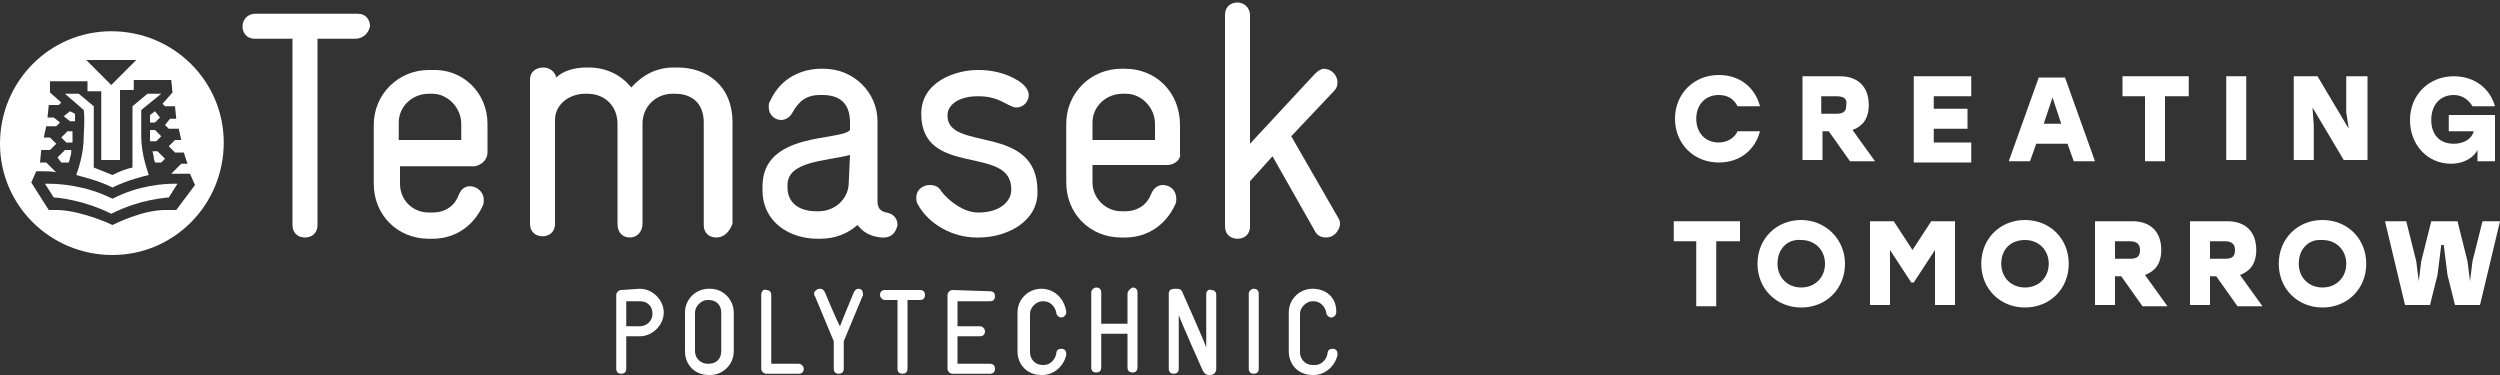 <?xml version="1.0" encoding="utf-8"?>
<!-- Generator: Adobe Illustrator 25.4.8, SVG Export Plug-In . SVG Version: 6.00 Build 0)  -->
<svg version="1.1" id="Layer_1" xmlns="http://www.w3.org/2000/svg" xmlns:xlink="http://www.w3.org/1999/xlink" x="0px" y="0px"
	 viewBox="0 0 200 30" style="enable-background:new 0 0 200 30;" xml:space="preserve">
<rect x="0" y="0" width="200" height="30" fill="#333333" stroke="none"/>
<style type="text/css">
	.st0{fill:#FFFFFF;}
</style>
<g>
	<g>
		<path class="st0" d="M6.7,8.8c0.1,0.8,0,1.7,0,2.1l0,0c0,1.5-0.5,2.8-0.6,3.1c0.3,0.1,1.7,0.4,2.9,1c1.2-0.6,2.5-0.9,2.9-1
			c0-0.1-0.6-1.5-0.6-3.1v0c0-0.3,0-1.3,0-2.1l0,0l1.6-1.3l-1.1,0l-1.2,1l0,4.9l0,0C10.1,13.5,9.6,13.7,9,14l0,0l0,0
			c-0.5-0.2-1-0.4-1.5-0.6l0,0l0,0V8.5l-1.2-1l-1.1,0L6.7,8.8L6.7,8.8z"/>
		<path class="st0" d="M12.4,8.9L12,9.2l0,0.3c0,0.1,0,0.2,0,0.3h0.4l0.4-0.4L12.4,8.9z"/>
		<path class="st0" d="M5.6,8.9L5.1,9.3l0.5,0.4l0.4,0l0-0.3c0-0.1,0-0.3,0-0.3L5.6,8.9z"/>
		<path class="st0" d="M12,10.4c0,0.1,0,0.3,0,0.4c0,0.2,0,0.4,0,0.5h0.5l0.4-0.4l-0.5-0.5L12,10.4z"/>
		<path class="st0" d="M12.2,12.1c0,0.1,0.1,0.3,0.1,0.5c0,0.2,0.1,0.3,0.1,0.4l0.5,0l0.3-0.3l-0.6-0.6L12.2,12.1z"/>
		<path class="st0" d="M14.1,16.8l-0.9,0C11.4,16.8,9.2,17.9,9,18l0,0l0,0l0,0c0,0-2.3-1.1-4.3-1.2l-0.8,0l-1.4-2.2l0.4-0.9h0.1
			c0.8,0,1.3,0,1.5,0.1l-0.8-0.8l-0.5,0L3.3,12L4,12l0.5-0.5L4,11l-0.5,0l0.2-0.9h0.8l0.3-0.3L4.3,9.4l-0.5,0l0.1-1h0.8l0.2-0.2
			L4,7.4l0,0c0,0,0,0,0-0.5c0-0.2,0-0.4,0-0.4l0,0l0,0h3v0.8h1.1v5.5h1.5V7.2h1.1l0-0.8h3l0.1,1L13,8.3l0.2,0.2l0.8,0l0.1,1h-0.5
			l-0.4,0.5l0.3,0.3l0.8,0l0.2,0.9h-0.5l-0.5,0.5l0.5,0.5l0.7,0l0.3,0.9h-0.5l-0.8,0.8c0.1,0,0.4,0,0.7,0c0.3,0,0.8,0,0.8,0h0
			l0.4,0.9L14.1,16.8z M10.9,4.8l-2,2l-2-2H10.9z M8.9,2.5c-4.9,0-8.9,4-8.9,9c0,4.9,4,8.9,9,8.9c4.9,0,8.9-4,8.9-9
			C17.9,6.5,13.9,2.5,8.9,2.5"/>
		<path class="st0" d="M5.8,11.4c0-0.1,0-0.3,0-0.4c0-0.1,0-0.2,0-0.5H5.4l-0.5,0.5l0.4,0.4L5.8,11.4z"/>
		<path class="st0" d="M9,15.9L9,15.9L9,15.9c-2.2-1.1-4.3-1.2-5.1-1.2c-0.1,0-0.2,0-0.3,0l0.7,1.1c0.3,0,2.4,0.2,4.6,1.3
			c1-0.5,2.5-1.1,4.5-1.3c0,0,0.1,0,0.1,0l0.7-1.1c-0.1,0-0.2,0-0.3,0C13.2,14.7,11.1,14.8,9,15.9"/>
		<path class="st0" d="M5.5,13C5.5,13,5.5,13,5.5,13c0-0.1,0.1-0.2,0.1-0.4c0.1-0.2,0.1-0.4,0.1-0.6H5.2l-0.6,0.6L4.9,13L5.5,13z"/>
		<path class="st0" d="M28.4,3.1l-3,0l0,14.9c0,0.7-0.5,1-1,1c-0.5,0-1-0.3-1-1l0-14.9l-3,0c-0.7,0-1-0.5-1-1c0-0.5,0.4-1,1-1l8.2,0
			c0.7,0,1,0.5,1,1C29.5,2.6,29.1,3.1,28.4,3.1"/>
		<path class="st0" d="M36.9,9.9c0-1.3-1.1-2.4-2.3-2.4h-0.3c-1.3,0-2.4,1-2.4,2.3l0,1.4l5,0L36.9,9.9z M38,13.3l-6,0l0,1.4
			c0,1.3,1,2.3,2.3,2.3h0.3c1.1,0,1.8-0.6,2.1-1.4c0.2-0.5,0.5-0.7,0.9-0.7c0.5,0,1.1,0.4,1.1,1.1c0,0.2,0,0.3-0.1,0.5
			c-0.7,1.5-2.1,2.6-4,2.6h-0.3c-2.5,0-4.4-1.9-4.4-4.4l0-4.7c0-2.5,2-4.4,4.4-4.4h0.3C37,5.5,39,7.4,39,9.9l0,2.3
			C39,12.8,38.5,13.2,38,13.3"/>
		<path class="st0" d="M57.3,19c-0.5,0-1-0.3-1-1l0-8.2c0-1.5-0.9-2.3-2.3-2.3h-0.2c-1.3,0-2.4,1-2.4,2.4l0,8c0,0.7-0.5,1.1-1,1.1
			c-0.5,0-1-0.3-1-1.1l0-8c0-1.4-1-2.4-2.4-2.4h-0.2c-1.2,0-2.4,0.8-2.4,2.1l0,8.3c0,0.7-0.5,1-1,1c-0.5,0-1-0.3-1-1l0-11.5
			c0-0.7,0.5-1,1.1-1c0.4,0,0.9,0.3,1,0.8c0.5-0.5,1.4-0.8,2.4-0.8h0.2c1.4,0,2.6,0.6,3.4,1.6c0.9-1,2-1.6,3.4-1.6h0.3
			c2.3,0,4.4,1.4,4.4,4.4l0,8.1C58.3,18.7,57.8,19,57.3,19"/>
		<path class="st0" d="M68,12.4c-2,0.5-5,0.5-5,2.4V15c0,1.2,0.9,1.9,2.3,1.9h0.2c1.3,0,2.4-1,2.4-2.3L68,12.4z M70.7,19
			c-0.1,0-0.2,0-0.2,0c-1-0.1-1.5-0.5-1.9-1c-0.8,0.7-1.8,1.1-3,1.1h-0.2c-2.2,0-4.4-1.3-4.4-3.9v-0.3c0-4.4,6.3-3.6,7-4.5
			C68,10.1,68,9.9,68,9.8c0-1.7-1-2.2-2.2-2.2h-0.2c-1.1,0-1.7,0.5-2.2,1.4c-0.2,0.4-0.6,0.6-0.9,0.6c-0.5,0-1-0.4-1-1
			c0-0.2,0-0.4,0.1-0.5c0.9-2,2.7-2.6,4.1-2.6h0.2c2.4,0,4.3,1.9,4.3,4.2l0,6.4c0,0.5,0.2,0.8,0.7,0.9c0.6,0.1,0.9,0.5,0.9,1
			C71.7,18.5,71.4,19,70.7,19"/>
		<path class="st0" d="M78.3,19h-0.2c-1.8,0-3.8-1-4.7-2.7c-0.1-0.2-0.1-0.4-0.1-0.5c0-0.6,0.5-1,1.1-1c0.3,0,0.7,0.1,0.9,0.5
			c0.7,0.9,1.9,1.7,2.9,1.7h0.1c1.7,0,2.6-0.9,2.6-1.8c0.1-3.7-7.2-0.9-7.2-6.1c0-2.6,2.8-3.5,4.5-3.5h0.1c1.9,0,3.2,0.8,3.6,1.2
			c0.2,0.2,0.4,0.5,0.4,0.8c0,0.5-0.4,1-1,1c-0.2,0-0.4-0.1-0.6-0.2c-0.6-0.3-1.2-0.7-2.4-0.7h-0.1c-1.5,0-2.4,0.7-2.4,1.5
			c-0.1,3,7.2,0.6,7.2,6.1v0.1C83,17.7,80.6,19,78.3,19"/>
		<path class="st0" d="M92.4,9.9c0-1.3-1.1-2.4-2.3-2.4l-0.3,0c-1.3,0-2.4,1-2.4,2.3l0,1.4l5,0L92.4,9.9z M93.4,13.2l-6,0v1.4
			c0,1.3,1.1,2.3,2.3,2.3l0.3,0c1.1,0,1.8-0.6,2.1-1.4c0.2-0.5,0.6-0.7,0.9-0.7c0.6,0,1.1,0.4,1.1,1.1c0,0.2,0,0.3-0.1,0.5
			c-0.7,1.5-2.1,2.6-4,2.6h-0.3c-2.5,0-4.4-1.9-4.4-4.4l0-4.7c0-2.5,2-4.4,4.4-4.4H90c2.5,0,4.4,1.9,4.4,4.5v2.3
			C94.5,12.7,94,13.2,93.4,13.2"/>
		<path class="st0" d="M106.1,19c-0.3,0-0.7-0.1-0.9-0.5l-3.4-6l-1.8,2l0,3.6c0,0.7-0.5,1-1,1c-0.5,0-1-0.3-1-1l0-16.9
			c0-0.7,0.5-1,1-1c0.5,0,1,0.4,1,1l0,10.3l5.2-5.6c0.2-0.2,0.5-0.4,0.7-0.4c0.6,0,1.1,0.5,1.1,1.1c0,0.3-0.1,0.5-0.3,0.7l-3.4,3.6
			l3.8,6.6c0.1,0.2,0.1,0.3,0.1,0.5C107.1,18.5,106.7,19,106.1,19"/>
		<path class="st0" d="M51.2,24.1c0.6,0,1,0.4,1,1c0,0.6-0.5,1-1,1c0,0-1,0-1.1,0c0-0.1,0-1.9,0-2H51.2z M49.7,23.2
			c-0.2,0-0.4,0.2-0.4,0.4l0,5.9c0,0.3,0.2,0.4,0.4,0.4c0.2,0,0.4-0.1,0.4-0.4c0,0,0-2.5,0-2.6h1.1c1,0,1.9-0.9,1.9-1.9
			c0-1-0.9-1.9-1.9-1.9L49.7,23.2z"/>
		<path class="st0" d="M55.6,28.1l0-3.1c0-0.5,0.5-1,1-1h0.1c0.6,0,1,0.4,1,1l0,3.1c0,0.6-0.4,1-1,1h-0.1
			C56.1,29.1,55.6,28.7,55.6,28.1 M56.7,23.1c-1,0-1.9,0.8-1.9,1.9l0,3.1c0,1.1,0.8,1.9,1.9,1.9h0.1c1,0,1.9-0.8,1.9-1.9l0-3.1
			c0-1-0.8-1.9-1.9-1.9H56.7z"/>
		<path class="st0" d="M60.9,23.6l0,5.9c0,0.2,0.2,0.4,0.4,0.4l2.6,0c0.3,0,0.4-0.2,0.4-0.4c0-0.2-0.2-0.4-0.4-0.4c0,0-2,0-2.2,0
			c0-0.1,0-5.5,0-5.5c0-0.3-0.2-0.4-0.4-0.4C61.1,23.1,60.9,23.3,60.9,23.6"/>
		<path class="st0" d="M68.7,23.1c-0.2,0-0.3,0.1-0.4,0.3c0,0-1,2.4-1.1,2.7C67,25.8,66,23.4,66,23.4c-0.1-0.2-0.2-0.3-0.4-0.3
			c-0.2,0-0.3,0.1-0.4,0.2c-0.1,0.1-0.1,0.3,0,0.4l1.5,3.6l0,2.2c0,0.3,0.2,0.4,0.4,0.4c0.2,0,0.4-0.1,0.4-0.4l0-2.2l1.5-3.6
			c0.1-0.1,0-0.3,0-0.4C69,23.2,68.8,23.1,68.7,23.1"/>
		<path class="st0" d="M70.8,23.2c-0.3,0-0.4,0.2-0.4,0.4c0,0.2,0.2,0.4,0.4,0.4h1c0,0.1,0,5.5,0,5.5c0,0.3,0.2,0.4,0.4,0.4
			c0.2,0,0.4-0.1,0.4-0.4c0,0,0-5.4,0-5.5c0.1,0,1,0,1,0c0.3,0,0.4-0.2,0.4-0.4c0-0.2-0.1-0.4-0.4-0.4L70.8,23.2z"/>
		<path class="st0" d="M76.2,23.2c-0.2,0-0.4,0.2-0.4,0.4l0,5.9c0,0.2,0.2,0.4,0.4,0.4l3,0c0.3,0,0.4-0.2,0.4-0.4
			c0-0.2-0.1-0.4-0.4-0.4c0,0-2.4,0-2.6,0c0-0.1,0-2,0-2.2c0.1,0,1.8,0,1.8,0c0.3,0,0.4-0.2,0.4-0.4c0-0.2-0.2-0.4-0.4-0.4
			c0,0-1.6,0-1.8,0c0-0.1,0-1.8,0-2c0.1,0,2.6,0,2.6,0c0.3,0,0.4-0.2,0.4-0.4c0-0.2-0.1-0.4-0.4-0.4L76.2,23.2z"/>
		<path class="st0" d="M83.3,23.1c-1,0-1.9,0.8-1.9,1.9l0,3.1c0,1.1,0.8,1.9,1.9,1.9h0.1c0.9,0,1.7-0.7,1.9-1.6v-0.1
			c0-0.3-0.2-0.4-0.4-0.4c-0.2,0-0.4,0.1-0.4,0.4c-0.1,0.5-0.5,0.9-1,0.9h-0.1c-0.6,0-1-0.5-1-1l0-3.1c0-0.5,0.5-1,1-1h0.1
			c0.5,0,0.9,0.4,1,0.9c0,0.2,0.2,0.4,0.4,0.4c0.2,0,0.4-0.2,0.4-0.4v-0.1C85.1,23.8,84.3,23.1,83.3,23.1L83.3,23.1z"/>
		<path class="st0" d="M90.2,23.5c0,0,0,2.3,0,2.4c-0.1,0-2,0-2.1,0c0-0.1,0-2.5,0-2.5c0-0.3-0.2-0.4-0.4-0.4
			c-0.2,0-0.4,0.2-0.4,0.4l0,6c0,0.3,0.2,0.4,0.4,0.4c0.2,0,0.4-0.1,0.4-0.4c0,0,0-2.5,0-2.7c0.1,0,2,0,2.1,0c0,0.1,0,2.7,0,2.7
			c0,0.3,0.2,0.4,0.4,0.4c0.3,0,0.4-0.2,0.4-0.4l0-6c0-0.3-0.2-0.4-0.4-0.4C90.4,23.1,90.2,23.3,90.2,23.5"/>
		<path class="st0" d="M96.5,23.5c0,0,0,3.7,0,4.3c-0.2-0.6-1.9-4.4-1.9-4.4c-0.1-0.3-0.3-0.3-0.6-0.3c-0.3,0-0.5,0.1-0.5,0.4l0,6
			c0,0.3,0.2,0.4,0.4,0.4c0.2,0,0.4-0.1,0.4-0.4c0,0,0-3.7,0-4.3c0.2,0.6,1.9,4.4,1.9,4.4c0.2,0.4,0.4,0.4,0.6,0.4
			c0.3,0,0.5-0.2,0.5-0.5l0-5.9c0-0.3-0.2-0.4-0.4-0.4C96.7,23.1,96.5,23.3,96.5,23.5"/>
		<path class="st0" d="M99.9,23.5l0,6c0,0.3,0.2,0.4,0.4,0.4c0.2,0,0.4-0.1,0.4-0.4l0-6c0-0.3-0.2-0.4-0.4-0.4
			C100.1,23.1,99.9,23.3,99.9,23.5"/>
		<path class="st0" d="M105,23.1c-1,0-1.9,0.8-1.9,1.9l0,3.1c0,1.1,0.8,1.9,1.9,1.9h0.1c0.9,0,1.7-0.7,1.9-1.6v-0.1
			c0-0.3-0.2-0.4-0.4-0.4c-0.2,0-0.4,0.1-0.4,0.4c-0.1,0.5-0.5,0.9-1,0.9H105c-0.6,0-1-0.5-1-1l0-3.1c0-0.5,0.5-1,1-1h0.1
			c0.5,0,0.9,0.4,1,0.9c0,0.2,0.2,0.4,0.4,0.4c0.2,0,0.4-0.2,0.4-0.4v-0.1C106.9,23.8,106.1,23.1,105,23.1L105,23.1z"/>
	</g>
	<g>
		<path class="st0" d="M134,9.5c0-2,1.5-3.5,3.5-3.5c1.7,0,2.9,1,3.3,2.5H139c-0.3-0.6-0.8-0.9-1.5-0.9c-1.1,0-1.8,0.8-1.8,1.9
			c0,1.1,0.7,1.9,1.8,1.9c0.7,0,1.3-0.4,1.5-0.9h1.8c-0.4,1.5-1.6,2.5-3.3,2.5C135.5,13,134,11.5,134,9.5z"/>
		<path class="st0" d="M146.3,10.5h-0.5v2.3h-1.6V6.1h3c1.4,0,2.3,0.8,2.3,2.3c0,1.1-0.5,1.7-1.3,2l1.8,2.5h-2L146.3,10.5z
			 M146.9,7.7h-1.2v1.4h1.2c0.6,0,0.8-0.2,0.8-0.7C147.8,7.9,147.5,7.7,146.9,7.7z"/>
		<path class="st0" d="M154.7,7.7v1h2.7v1.6h-2.7v1.1h3v1.6h-4.6V6.1h4.6v1.6H154.7z"/>
		<path class="st0" d="M165.4,11.5h-2.5l-0.5,1.4h-1.7l2.4-6.7h2.1l2.4,6.7h-1.7L165.4,11.5z M164.9,9.9l-0.7-2.1l-0.7,2.1H164.9z"
			/>
		<path class="st0" d="M175,7.7h-1.8v5.2h-1.6V7.7h-1.8V6.1h5.3V7.7z"/>
		<path class="st0" d="M178.1,6.1h1.6v6.7h-1.6V6.1z"/>
		<path class="st0" d="M189.4,6.1v6.7h-1.9L185,8.6l0.1,1.4v2.8h-1.6V6.1h1.9l2.5,4.2L187.7,9V6.1H189.4z"/>
		<path class="st0" d="M199.6,9.2v3.7h-1.4v-0.9c-0.3,0.6-1.1,1.1-2.1,1.1c-1.9,0-3.3-1.5-3.3-3.5c0-2,1.5-3.5,3.5-3.5
			c1.7,0,2.9,1,3.3,2.4h-1.8c-0.3-0.5-0.8-0.9-1.5-0.9c-1.1,0-1.8,0.8-1.8,2c0,1.1,0.6,1.9,1.8,1.9c0.7,0,1.4-0.3,1.6-1h-2V9.2
			H199.6z"/>
		<path class="st0" d="M139.1,19.3h-1.8v5.2h-1.6v-5.2h-1.8v-1.6h5.3V19.3z"/>
		<path class="st0" d="M147.6,21.1c0,2-1.5,3.5-3.5,3.5c-2,0-3.5-1.5-3.5-3.5s1.5-3.5,3.5-3.5C146,17.6,147.6,19.1,147.6,21.1z
			 M142.2,21.1c0,1.1,0.8,1.9,1.9,1.9c1.1,0,1.9-0.8,1.9-1.9s-0.8-1.9-1.9-1.9C143,19.1,142.2,19.9,142.2,21.1z"/>
		<path class="st0" d="M156.4,17.7v6.7h-1.6V20l-1.7,2.6h-0.2l-1.7-2.6v4.4h-1.6v-6.7h1.9L153,20l1.5-2.3H156.4z"/>
		<path class="st0" d="M165.5,21.1c0,2-1.5,3.5-3.5,3.5c-2,0-3.5-1.5-3.5-3.5s1.5-3.5,3.5-3.5C164,17.6,165.5,19.1,165.5,21.1z
			 M160.1,21.1c0,1.1,0.8,1.9,1.9,1.9s1.9-0.8,1.9-1.9s-0.8-1.9-1.9-1.9S160.1,19.9,160.1,21.1z"/>
		<path class="st0" d="M169.7,22.1h-0.5v2.3h-1.6v-6.7h3c1.4,0,2.3,0.8,2.3,2.3c0,1.1-0.5,1.7-1.3,2l1.8,2.5h-2L169.7,22.1z
			 M170.4,19.3h-1.2v1.4h1.2c0.6,0,0.8-0.2,0.8-0.7C171.2,19.5,170.9,19.3,170.4,19.3z"/>
		<path class="st0" d="M177.3,22.1h-0.5v2.3h-1.6v-6.7h3c1.4,0,2.3,0.8,2.3,2.3c0,1.1-0.5,1.7-1.3,2l1.8,2.5h-2L177.3,22.1z
			 M178,19.3h-1.2v1.4h1.2c0.6,0,0.8-0.2,0.8-0.7C178.8,19.5,178.5,19.3,178,19.3z"/>
		<path class="st0" d="M189.3,21.1c0,2-1.5,3.5-3.5,3.5c-2,0-3.5-1.5-3.5-3.5s1.5-3.5,3.5-3.5C187.8,17.6,189.3,19.1,189.3,21.1z
			 M183.9,21.1c0,1.1,0.8,1.9,1.9,1.9c1.1,0,1.9-0.8,1.9-1.9s-0.8-1.9-1.9-1.9C184.7,19.1,183.9,19.9,183.9,21.1z"/>
		<path class="st0" d="M200,17.7l-1.6,6.7h-2l-0.6-2.4l-0.3-2.4l-0.2,0l-0.3,2.4l-0.6,2.4h-2l-1.6-6.7h1.7l0.8,3.2l0.2,1.6l0.2-1.6
			l0.8-3.2h2.1l0.8,3.2l0.2,1.6l0.2-1.6l0.8-3.2H200z"/>
	</g>
</g>
</svg>
